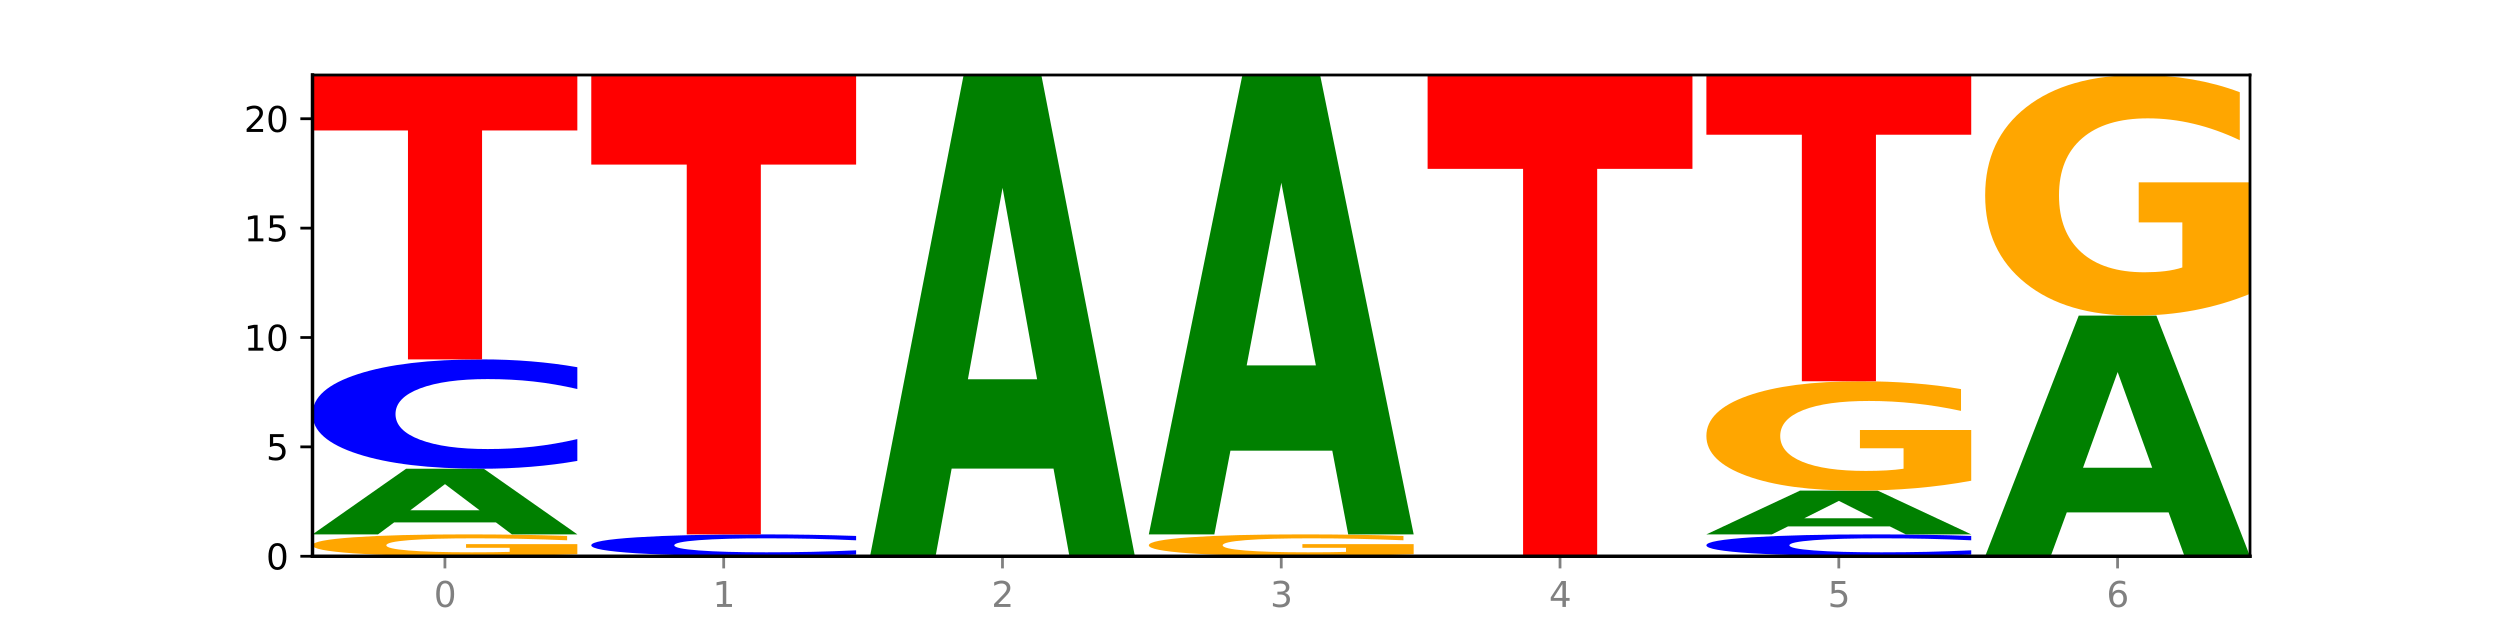 <?xml version="1.0" encoding="utf-8" standalone="no"?>
<!DOCTYPE svg PUBLIC "-//W3C//DTD SVG 1.1//EN"
  "http://www.w3.org/Graphics/SVG/1.1/DTD/svg11.dtd">
<svg xmlns:xlink="http://www.w3.org/1999/xlink" width="720pt" height="180pt" viewBox="0 0 720 180" xmlns="http://www.w3.org/2000/svg" version="1.1">
 <defs>
  <style type="text/css">*{stroke-linejoin: round; stroke-linecap: butt}</style>
 </defs>
 <g id="figure_1">
  <g id="patch_1">
   <path d="M 0 180 
L 720 180 
L 720 0 
L 0 0 
z
" style="fill: #ffffff"/>
  </g>
  <g id="axes_1">
   <g id="patch_2">
    <path d="M 90 160.2 
L 648 160.2 
L 648 21.6 
L 90 21.6 
z
" style="fill: #ffffff"/>
   </g>
   <g id="line2d_1">
    <path d="M 90 160.2 
L 648 160.2 
" clip-path="url(#p0e7457388c)" style="fill: none; stroke: #000000; stroke-width: 0.5; stroke-linecap: square"/>
   </g>
   <g id="patch_3">
    <path d="M 166.273 159.63 
Q 158.581 159.915 150.308 160.058 
Q 142.034 160.2 133.214 160.2 
Q 113.282 160.2 101.641 159.351 
Q 90 158.503 90 157.052 
Q 90 155.584 101.846 154.742 
Q 113.709 153.9 134.342 153.9 
Q 142.291 153.9 149.573 154.015 
Q 156.872 154.128 163.333 154.352 
L 163.333 155.607 
Q 156.667 155.32 150.068 155.178 
Q 143.47 155.035 136.838 155.035 
Q 124.564 155.035 117.914 155.558 
Q 111.265 156.08 111.265 157.052 
Q 111.265 158.015 117.675 158.541 
Q 124.085 159.065 135.88 159.065 
Q 139.094 159.065 141.846 159.035 
Q 144.598 159.004 146.786 158.939 
L 146.786 157.76 
L 134.222 157.76 
L 134.222 156.71 
L 166.273 156.71 
L 166.273 159.63 
z
" clip-path="url(#p0e7457388c)" style="fill: #ffa600"/>
   </g>
   <g id="patch_4">
    <path d="M 142.835 150.457 
L 113.501 150.457 
L 108.87 153.9 
L 90 153.9 
L 116.948 135 
L 139.326 135 
L 166.273 153.9 
L 147.419 153.9 
L 142.835 150.457 
z
M 118.18 146.949 
L 138.109 146.949 
L 128.16 139.431 
L 118.18 146.949 
z
" clip-path="url(#p0e7457388c)" style="fill: #008000"/>
   </g>
   <g id="patch_5">
    <path d="M 166.273 132.742 
Q 159.893 133.861 152.994 134.427 
Q 146.095 135 138.581 135 
Q 116.174 135 103.087 130.757 
Q 90 126.515 90 119.26 
Q 90 111.979 103.087 107.743 
Q 116.174 103.5 138.581 103.5 
Q 146.095 103.5 152.994 104.073 
Q 159.893 104.639 166.273 105.758 
L 166.273 112.037 
Q 159.836 110.554 153.59 109.864 
Q 147.344 109.174 140.445 109.174 
Q 128.069 109.174 120.978 111.861 
Q 113.906 114.542 113.906 119.26 
Q 113.906 123.958 120.978 126.645 
Q 128.069 129.326 140.445 129.326 
Q 147.344 129.326 153.59 128.636 
Q 159.836 127.94 166.273 126.456 
L 166.273 132.742 
z
" clip-path="url(#p0e7457388c)" style="fill: #0000ff"/>
   </g>
   <g id="patch_6">
    <path d="M 90 21.6 
L 166.273 21.6 
L 166.273 37.573 
L 138.833 37.573 
L 138.833 103.5 
L 117.494 103.5 
L 117.494 37.573 
L 90 37.573 
L 90 21.6 
z
" clip-path="url(#p0e7457388c)" style="fill: #ff0000"/>
   </g>
   <g id="patch_7">
    <path d="M 246.561 159.748 
Q 240.181 159.972 233.282 160.085 
Q 226.383 160.2 218.869 160.2 
Q 196.462 160.2 183.375 159.351 
Q 170.288 158.503 170.288 157.052 
Q 170.288 155.596 183.375 154.749 
Q 196.462 153.9 218.869 153.9 
Q 226.383 153.9 233.282 154.015 
Q 240.181 154.128 246.561 154.352 
L 246.561 155.607 
Q 240.123 155.311 233.878 155.173 
Q 227.632 155.035 220.733 155.035 
Q 208.357 155.035 201.266 155.572 
Q 194.194 156.108 194.194 157.052 
Q 194.194 157.992 201.266 158.529 
Q 208.357 159.065 220.733 159.065 
Q 227.632 159.065 233.878 158.927 
Q 240.123 158.788 246.561 158.491 
L 246.561 159.748 
z
" clip-path="url(#p0e7457388c)" style="fill: #0000ff"/>
   </g>
   <g id="patch_8">
    <path d="M 170.288 21.6 
L 246.561 21.6 
L 246.561 47.402 
L 219.12 47.402 
L 219.12 153.9 
L 197.782 153.9 
L 197.782 47.402 
L 170.288 47.402 
L 170.288 21.6 
z
" clip-path="url(#p0e7457388c)" style="fill: #ff0000"/>
   </g>
   <g id="patch_9">
    <path d="M 303.41 134.951 
L 274.077 134.951 
L 269.445 160.2 
L 250.576 160.2 
L 277.523 21.6 
L 299.901 21.6 
L 326.849 160.2 
L 307.995 160.2 
L 303.41 134.951 
z
M 278.755 109.228 
L 298.685 109.228 
L 288.736 54.096 
L 278.755 109.228 
z
" clip-path="url(#p0e7457388c)" style="fill: #008000"/>
   </g>
   <g id="patch_10">
    <path d="M 407.137 159.63 
Q 399.444 159.915 391.171 160.058 
Q 382.897 160.2 374.077 160.2 
Q 354.145 160.2 342.504 159.351 
Q 330.863 158.503 330.863 157.052 
Q 330.863 155.584 342.709 154.742 
Q 354.573 153.9 375.205 153.9 
Q 383.154 153.9 390.436 154.015 
Q 397.735 154.128 404.197 154.352 
L 404.197 155.607 
Q 397.53 155.32 390.932 155.178 
Q 384.333 155.035 377.701 155.035 
Q 365.427 155.035 358.778 155.558 
Q 352.128 156.08 352.128 157.052 
Q 352.128 158.015 358.538 158.541 
Q 364.949 159.065 376.744 159.065 
Q 379.957 159.065 382.709 159.035 
Q 385.462 159.004 387.65 158.939 
L 387.65 157.76 
L 375.085 157.76 
L 375.085 156.71 
L 407.137 156.71 
L 407.137 159.63 
z
" clip-path="url(#p0e7457388c)" style="fill: #ffa600"/>
   </g>
   <g id="patch_11">
    <path d="M 383.698 129.799 
L 354.364 129.799 
L 349.733 153.9 
L 330.863 153.9 
L 357.811 21.6 
L 380.189 21.6 
L 407.137 153.9 
L 388.283 153.9 
L 383.698 129.799 
z
M 359.043 105.244 
L 378.973 105.244 
L 369.023 52.619 
L 359.043 105.244 
z
" clip-path="url(#p0e7457388c)" style="fill: #008000"/>
   </g>
   <g id="patch_12">
    <path d="M 411.151 21.6 
L 487.424 21.6 
L 487.424 48.631 
L 459.984 48.631 
L 459.984 160.2 
L 438.645 160.2 
L 438.645 48.631 
L 411.151 48.631 
L 411.151 21.6 
z
" clip-path="url(#p0e7457388c)" style="fill: #ff0000"/>
   </g>
   <g id="patch_13">
    <path d="M 567.712 159.748 
Q 561.332 159.972 554.433 160.085 
Q 547.534 160.2 540.02 160.2 
Q 517.613 160.2 504.526 159.351 
Q 491.439 158.503 491.439 157.052 
Q 491.439 155.596 504.526 154.749 
Q 517.613 153.9 540.02 153.9 
Q 547.534 153.9 554.433 154.015 
Q 561.332 154.128 567.712 154.352 
L 567.712 155.607 
Q 561.274 155.311 555.029 155.173 
Q 548.783 155.035 541.884 155.035 
Q 529.508 155.035 522.417 155.572 
Q 515.345 156.108 515.345 157.052 
Q 515.345 157.992 522.417 158.529 
Q 529.508 159.065 541.884 159.065 
Q 548.783 159.065 555.029 158.927 
Q 561.274 158.788 567.712 158.491 
L 567.712 159.748 
z
" clip-path="url(#p0e7457388c)" style="fill: #0000ff"/>
   </g>
   <g id="patch_14">
    <path d="M 544.273 151.605 
L 514.94 151.605 
L 510.308 153.9 
L 491.439 153.9 
L 518.386 141.3 
L 540.765 141.3 
L 567.712 153.9 
L 548.858 153.9 
L 544.273 151.605 
z
M 519.618 149.266 
L 539.548 149.266 
L 529.599 144.254 
L 519.618 149.266 
z
" clip-path="url(#p0e7457388c)" style="fill: #008000"/>
   </g>
   <g id="patch_15">
    <path d="M 567.712 138.45 
Q 560.02 139.875 551.746 140.591 
Q 543.473 141.3 534.652 141.3 
Q 514.721 141.3 503.08 137.057 
Q 491.439 132.815 491.439 125.56 
Q 491.439 118.22 503.285 114.01 
Q 515.148 109.8 535.781 109.8 
Q 543.729 109.8 551.011 110.373 
Q 558.311 110.939 564.772 112.058 
L 564.772 118.337 
Q 558.105 116.899 551.507 116.19 
Q 544.909 115.474 538.276 115.474 
Q 526.003 115.474 519.353 118.09 
Q 512.704 120.699 512.704 125.56 
Q 512.704 130.375 519.114 133.004 
Q 525.524 135.626 537.319 135.626 
Q 540.533 135.626 543.285 135.476 
Q 546.037 135.32 548.225 134.995 
L 548.225 129.1 
L 535.661 129.1 
L 535.661 123.848 
L 567.712 123.848 
L 567.712 138.45 
z
" clip-path="url(#p0e7457388c)" style="fill: #ffa600"/>
   </g>
   <g id="patch_16">
    <path d="M 491.439 21.6 
L 567.712 21.6 
L 567.712 38.801 
L 540.272 38.801 
L 540.272 109.8 
L 518.933 109.8 
L 518.933 38.801 
L 491.439 38.801 
L 491.439 21.6 
z
" clip-path="url(#p0e7457388c)" style="fill: #ff0000"/>
   </g>
   <g id="patch_17">
    <path d="M 624.561 147.576 
L 595.228 147.576 
L 590.596 160.2 
L 571.727 160.2 
L 598.674 90.9 
L 621.052 90.9 
L 648 160.2 
L 629.146 160.2 
L 624.561 147.576 
z
M 599.906 134.714 
L 619.836 134.714 
L 609.887 107.148 
L 599.906 134.714 
z
" clip-path="url(#p0e7457388c)" style="fill: #008000"/>
   </g>
   <g id="patch_18">
    <path d="M 648 84.63 
Q 640.308 87.765 632.034 89.34 
Q 623.761 90.9 614.94 90.9 
Q 595.009 90.9 583.368 81.566 
Q 571.727 72.233 571.727 56.271 
Q 571.727 40.124 583.573 30.862 
Q 595.436 21.6 616.068 21.6 
Q 624.017 21.6 631.299 22.86 
Q 638.598 24.105 645.06 26.567 
L 645.06 40.382 
Q 638.393 37.218 631.795 35.658 
Q 625.197 34.083 618.564 34.083 
Q 606.291 34.083 599.641 39.838 
Q 592.992 45.578 592.992 56.271 
Q 592.992 66.865 599.402 72.648 
Q 605.812 78.417 617.607 78.417 
Q 620.821 78.417 623.573 78.088 
Q 626.325 77.744 628.513 77.029 
L 628.513 64.059 
L 615.949 64.059 
L 615.949 52.507 
L 648 52.507 
L 648 84.63 
z
" clip-path="url(#p0e7457388c)" style="fill: #ffa600"/>
   </g>
   <g id="matplotlib.axis_1">
    <g id="xtick_1">
     <g id="line2d_2">
      <defs>
       <path id="m31817a33dc" d="M 0 0 
L 0 3.5 
" style="stroke: #808080; stroke-width: 0.8"/>
      </defs>
      <g>
       <use xlink:href="#m31817a33dc" x="128.137" y="160.2" style="fill: #808080; stroke: #808080; stroke-width: 0.8"/>
      </g>
     </g>
     <g id="text_1">
      <!-- 0 -->
      <g style="fill: #808080" transform="translate(124.955 174.798) scale(0.1 -0.1)">
       <defs>
        <path id="DejaVuSans-30" d="M 2034 4250 
Q 1547 4250 1301 3770 
Q 1056 3291 1056 2328 
Q 1056 1369 1301 889 
Q 1547 409 2034 409 
Q 2525 409 2770 889 
Q 3016 1369 3016 2328 
Q 3016 3291 2770 3770 
Q 2525 4250 2034 4250 
z
M 2034 4750 
Q 2819 4750 3233 4129 
Q 3647 3509 3647 2328 
Q 3647 1150 3233 529 
Q 2819 -91 2034 -91 
Q 1250 -91 836 529 
Q 422 1150 422 2328 
Q 422 3509 836 4129 
Q 1250 4750 2034 4750 
z
" transform="scale(0.016)"/>
       </defs>
       <use xlink:href="#DejaVuSans-30"/>
      </g>
     </g>
    </g>
    <g id="xtick_2">
     <g id="line2d_3">
      <g>
       <use xlink:href="#m31817a33dc" x="208.424" y="160.2" style="fill: #808080; stroke: #808080; stroke-width: 0.8"/>
      </g>
     </g>
     <g id="text_2">
      <!-- 1 -->
      <g style="fill: #808080" transform="translate(205.243 174.798) scale(0.1 -0.1)">
       <defs>
        <path id="DejaVuSans-31" d="M 794 531 
L 1825 531 
L 1825 4091 
L 703 3866 
L 703 4441 
L 1819 4666 
L 2450 4666 
L 2450 531 
L 3481 531 
L 3481 0 
L 794 0 
L 794 531 
z
" transform="scale(0.016)"/>
       </defs>
       <use xlink:href="#DejaVuSans-31"/>
      </g>
     </g>
    </g>
    <g id="xtick_3">
     <g id="line2d_4">
      <g>
       <use xlink:href="#m31817a33dc" x="288.712" y="160.2" style="fill: #808080; stroke: #808080; stroke-width: 0.8"/>
      </g>
     </g>
     <g id="text_3">
      <!-- 2 -->
      <g style="fill: #808080" transform="translate(285.531 174.798) scale(0.1 -0.1)">
       <defs>
        <path id="DejaVuSans-32" d="M 1228 531 
L 3431 531 
L 3431 0 
L 469 0 
L 469 531 
Q 828 903 1448 1529 
Q 2069 2156 2228 2338 
Q 2531 2678 2651 2914 
Q 2772 3150 2772 3378 
Q 2772 3750 2511 3984 
Q 2250 4219 1831 4219 
Q 1534 4219 1204 4116 
Q 875 4013 500 3803 
L 500 4441 
Q 881 4594 1212 4672 
Q 1544 4750 1819 4750 
Q 2544 4750 2975 4387 
Q 3406 4025 3406 3419 
Q 3406 3131 3298 2873 
Q 3191 2616 2906 2266 
Q 2828 2175 2409 1742 
Q 1991 1309 1228 531 
z
" transform="scale(0.016)"/>
       </defs>
       <use xlink:href="#DejaVuSans-32"/>
      </g>
     </g>
    </g>
    <g id="xtick_4">
     <g id="line2d_5">
      <g>
       <use xlink:href="#m31817a33dc" x="369" y="160.2" style="fill: #808080; stroke: #808080; stroke-width: 0.8"/>
      </g>
     </g>
     <g id="text_4">
      <!-- 3 -->
      <g style="fill: #808080" transform="translate(365.819 174.798) scale(0.1 -0.1)">
       <defs>
        <path id="DejaVuSans-33" d="M 2597 2516 
Q 3050 2419 3304 2112 
Q 3559 1806 3559 1356 
Q 3559 666 3084 287 
Q 2609 -91 1734 -91 
Q 1441 -91 1130 -33 
Q 819 25 488 141 
L 488 750 
Q 750 597 1062 519 
Q 1375 441 1716 441 
Q 2309 441 2620 675 
Q 2931 909 2931 1356 
Q 2931 1769 2642 2001 
Q 2353 2234 1838 2234 
L 1294 2234 
L 1294 2753 
L 1863 2753 
Q 2328 2753 2575 2939 
Q 2822 3125 2822 3475 
Q 2822 3834 2567 4026 
Q 2313 4219 1838 4219 
Q 1578 4219 1281 4162 
Q 984 4106 628 3988 
L 628 4550 
Q 988 4650 1302 4700 
Q 1616 4750 1894 4750 
Q 2613 4750 3031 4423 
Q 3450 4097 3450 3541 
Q 3450 3153 3228 2886 
Q 3006 2619 2597 2516 
z
" transform="scale(0.016)"/>
       </defs>
       <use xlink:href="#DejaVuSans-33"/>
      </g>
     </g>
    </g>
    <g id="xtick_5">
     <g id="line2d_6">
      <g>
       <use xlink:href="#m31817a33dc" x="449.288" y="160.2" style="fill: #808080; stroke: #808080; stroke-width: 0.8"/>
      </g>
     </g>
     <g id="text_5">
      <!-- 4 -->
      <g style="fill: #808080" transform="translate(446.107 174.798) scale(0.1 -0.1)">
       <defs>
        <path id="DejaVuSans-34" d="M 2419 4116 
L 825 1625 
L 2419 1625 
L 2419 4116 
z
M 2253 4666 
L 3047 4666 
L 3047 1625 
L 3713 1625 
L 3713 1100 
L 3047 1100 
L 3047 0 
L 2419 0 
L 2419 1100 
L 313 1100 
L 313 1709 
L 2253 4666 
z
" transform="scale(0.016)"/>
       </defs>
       <use xlink:href="#DejaVuSans-34"/>
      </g>
     </g>
    </g>
    <g id="xtick_6">
     <g id="line2d_7">
      <g>
       <use xlink:href="#m31817a33dc" x="529.576" y="160.2" style="fill: #808080; stroke: #808080; stroke-width: 0.8"/>
      </g>
     </g>
     <g id="text_6">
      <!-- 5 -->
      <g style="fill: #808080" transform="translate(526.394 174.798) scale(0.1 -0.1)">
       <defs>
        <path id="DejaVuSans-35" d="M 691 4666 
L 3169 4666 
L 3169 4134 
L 1269 4134 
L 1269 2991 
Q 1406 3038 1543 3061 
Q 1681 3084 1819 3084 
Q 2600 3084 3056 2656 
Q 3513 2228 3513 1497 
Q 3513 744 3044 326 
Q 2575 -91 1722 -91 
Q 1428 -91 1123 -41 
Q 819 9 494 109 
L 494 744 
Q 775 591 1075 516 
Q 1375 441 1709 441 
Q 2250 441 2565 725 
Q 2881 1009 2881 1497 
Q 2881 1984 2565 2268 
Q 2250 2553 1709 2553 
Q 1456 2553 1204 2497 
Q 953 2441 691 2322 
L 691 4666 
z
" transform="scale(0.016)"/>
       </defs>
       <use xlink:href="#DejaVuSans-35"/>
      </g>
     </g>
    </g>
    <g id="xtick_7">
     <g id="line2d_8">
      <g>
       <use xlink:href="#m31817a33dc" x="609.863" y="160.2" style="fill: #808080; stroke: #808080; stroke-width: 0.8"/>
      </g>
     </g>
     <g id="text_7">
      <!-- 6 -->
      <g style="fill: #808080" transform="translate(606.682 174.798) scale(0.1 -0.1)">
       <defs>
        <path id="DejaVuSans-36" d="M 2113 2584 
Q 1688 2584 1439 2293 
Q 1191 2003 1191 1497 
Q 1191 994 1439 701 
Q 1688 409 2113 409 
Q 2538 409 2786 701 
Q 3034 994 3034 1497 
Q 3034 2003 2786 2293 
Q 2538 2584 2113 2584 
z
M 3366 4563 
L 3366 3988 
Q 3128 4100 2886 4159 
Q 2644 4219 2406 4219 
Q 1781 4219 1451 3797 
Q 1122 3375 1075 2522 
Q 1259 2794 1537 2939 
Q 1816 3084 2150 3084 
Q 2853 3084 3261 2657 
Q 3669 2231 3669 1497 
Q 3669 778 3244 343 
Q 2819 -91 2113 -91 
Q 1303 -91 875 529 
Q 447 1150 447 2328 
Q 447 3434 972 4092 
Q 1497 4750 2381 4750 
Q 2619 4750 2861 4703 
Q 3103 4656 3366 4563 
z
" transform="scale(0.016)"/>
       </defs>
       <use xlink:href="#DejaVuSans-36"/>
      </g>
     </g>
    </g>
   </g>
   <g id="matplotlib.axis_2">
    <g id="ytick_1">
     <g id="line2d_9">
      <defs>
       <path id="m571489045c" d="M 0 0 
L -3.5 0 
" style="stroke: #000000; stroke-width: 0.8"/>
      </defs>
      <g>
       <use xlink:href="#m571489045c" x="90" y="160.2" style="stroke: #000000; stroke-width: 0.8"/>
      </g>
     </g>
     <g id="text_8">
      <!-- 0 -->
      <g transform="translate(76.638 163.999) scale(0.1 -0.1)">
       <use xlink:href="#DejaVuSans-30"/>
      </g>
     </g>
    </g>
    <g id="ytick_2">
     <g id="line2d_10">
      <g>
       <use xlink:href="#m571489045c" x="90" y="128.7" style="stroke: #000000; stroke-width: 0.8"/>
      </g>
     </g>
     <g id="text_9">
      <!-- 5 -->
      <g transform="translate(76.638 132.499) scale(0.1 -0.1)">
       <use xlink:href="#DejaVuSans-35"/>
      </g>
     </g>
    </g>
    <g id="ytick_3">
     <g id="line2d_11">
      <g>
       <use xlink:href="#m571489045c" x="90" y="97.2" style="stroke: #000000; stroke-width: 0.8"/>
      </g>
     </g>
     <g id="text_10">
      <!-- 10 -->
      <g transform="translate(70.275 100.999) scale(0.1 -0.1)">
       <use xlink:href="#DejaVuSans-31"/>
       <use xlink:href="#DejaVuSans-30" x="63.623"/>
      </g>
     </g>
    </g>
    <g id="ytick_4">
     <g id="line2d_12">
      <g>
       <use xlink:href="#m571489045c" x="90" y="65.7" style="stroke: #000000; stroke-width: 0.8"/>
      </g>
     </g>
     <g id="text_11">
      <!-- 15 -->
      <g transform="translate(70.275 69.499) scale(0.1 -0.1)">
       <use xlink:href="#DejaVuSans-31"/>
       <use xlink:href="#DejaVuSans-35" x="63.623"/>
      </g>
     </g>
    </g>
    <g id="ytick_5">
     <g id="line2d_13">
      <g>
       <use xlink:href="#m571489045c" x="90" y="34.2" style="stroke: #000000; stroke-width: 0.8"/>
      </g>
     </g>
     <g id="text_12">
      <!-- 20 -->
      <g transform="translate(70.275 37.999) scale(0.1 -0.1)">
       <use xlink:href="#DejaVuSans-32"/>
       <use xlink:href="#DejaVuSans-30" x="63.623"/>
      </g>
     </g>
    </g>
   </g>
   <g id="patch_19">
    <path d="M 90 160.2 
L 90 21.6 
" style="fill: none; stroke: #000000; stroke-linejoin: miter; stroke-linecap: square"/>
   </g>
   <g id="patch_20">
    <path d="M 648 160.2 
L 648 21.6 
" style="fill: none; stroke: #000000; stroke-width: 0.8; stroke-linejoin: miter; stroke-linecap: square"/>
   </g>
   <g id="patch_21">
    <path d="M 90 160.2 
L 648 160.2 
" style="fill: none; stroke: #000000; stroke-linejoin: miter; stroke-linecap: square"/>
   </g>
   <g id="patch_22">
    <path d="M 90 21.6 
L 648 21.6 
" style="fill: none; stroke: #000000; stroke-width: 0.8; stroke-linejoin: miter; stroke-linecap: square"/>
   </g>
  </g>
 </g>
 <defs>
  <clipPath id="p0e7457388c">
   <rect x="90" y="21.6" width="558" height="138.6"/>
  </clipPath>
 </defs>
</svg>
